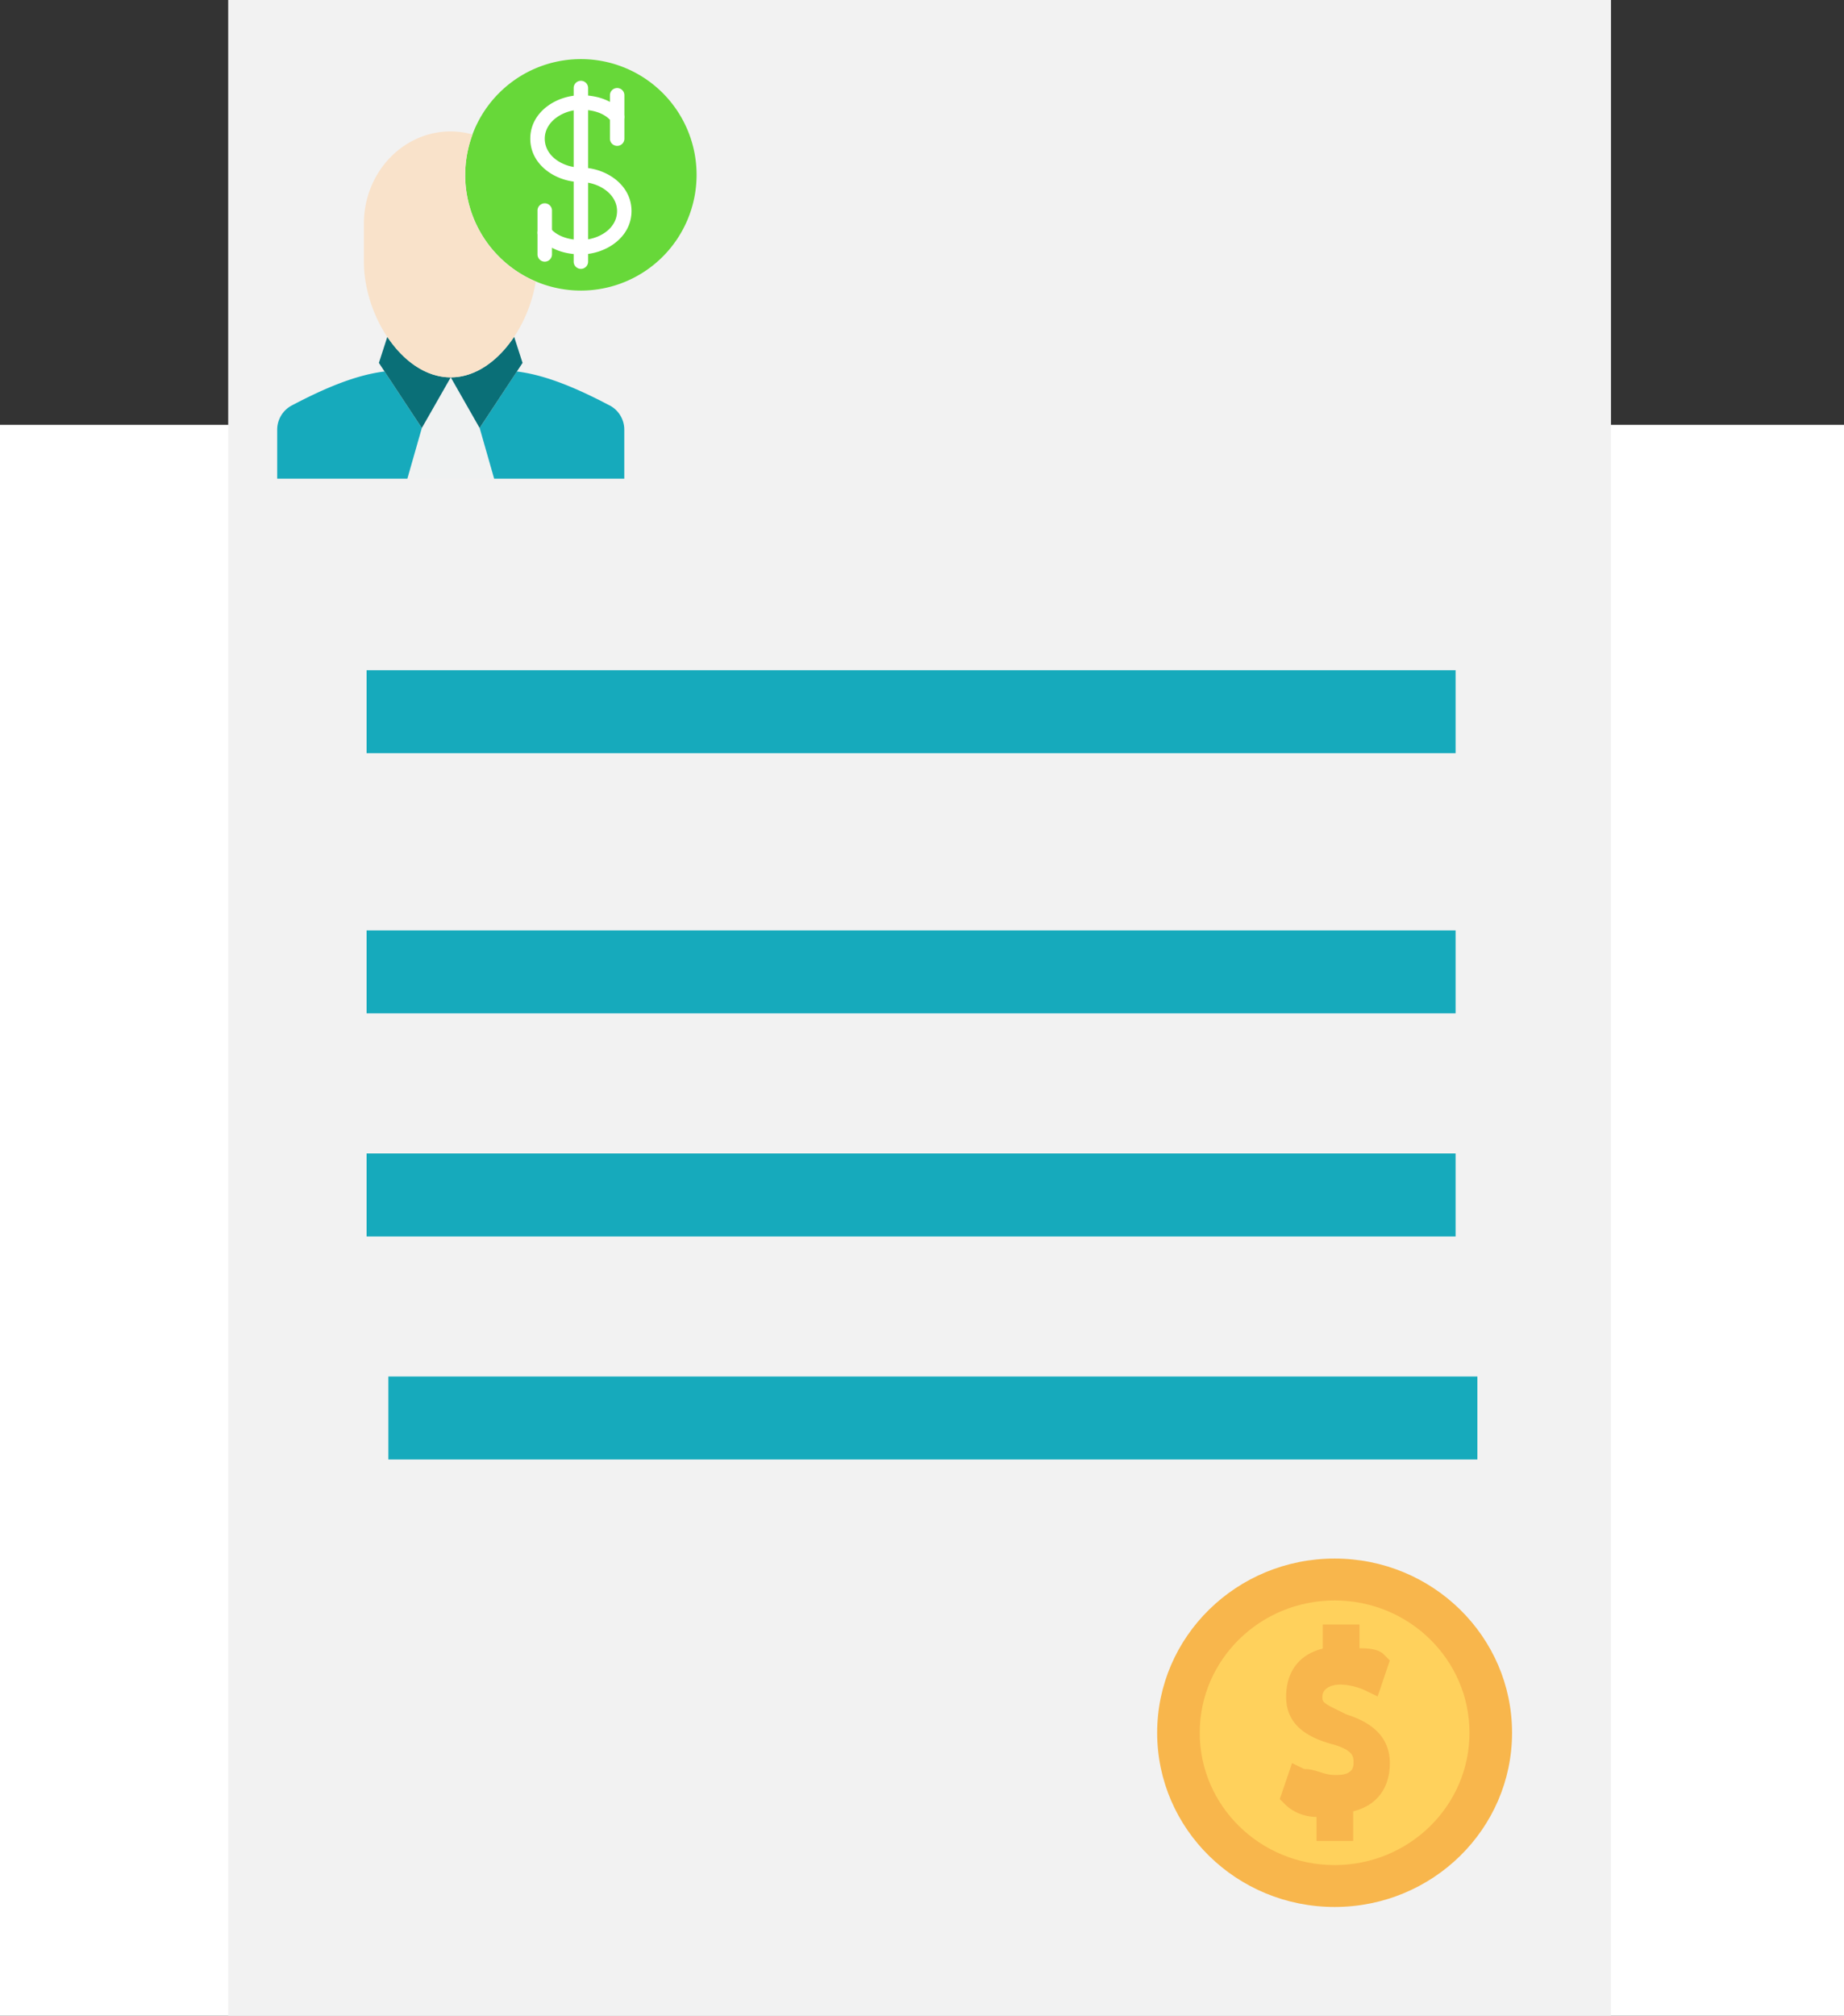 <svg id="Layer_1" data-name="Layer 1" xmlns="http://www.w3.org/2000/svg" viewBox="0 0 673.61 736.03"><rect x="0" y="0" width="673.61" height="736.03" fill="#333333" stroke="none"/><defs><style>.cls-1{fill:#fff;}.cls-2{fill:#f2f2f2;}.cls-3{fill:#f8b64c;}.cls-4{fill:#ffd15c;}.cls-5{fill:#16aabc;}.cls-6{fill:#f0f2f2;}.cls-7{fill:#67d839;}.cls-8{fill:#0a6f77;}.cls-9{fill:#f9e2ca;}</style></defs><rect class="cls-1" y="155.13" width="673.61" height="580.9"/><rect class="cls-2" x="83.36" width="505.13" height="736.03"/><ellipse class="cls-3" cx="487.53" cy="632.7" rx="64.82" ry="63.61"/><ellipse class="cls-4" cx="487.53" cy="632.7" rx="49.27" ry="48.31"/><path class="cls-3" d="M555.19,653.29c-8.93-4.34-8.93-4.34-8.93-6.63s2.16-4.34,6.77-4.34a23.46,23.46,0,0,1,8.93,2.17l4.47,2.17,4.46-13.13-2.16-2.17c-2.16-2.29-6.77-2.29-8.93-2.29V620.4H546.4v8.79c-8.93,2.17-13.39,8.8-13.39,17.6,0,11,8.93,15.29,17.86,17.59,6.77,2.16,6.77,4.33,6.77,6.62,0,4.34-4.46,4.34-6.77,4.34-4.47,0-6.77-2.17-11.24-2.17L535.17,671l-4.47,13.13,2.16,2.17a16.51,16.51,0,0,0,11.24,4.34v8.79h13.4V688.6c8.93-2.17,13.39-8.8,13.39-17.6C570.89,659.91,562,655.45,555.19,653.29Z" transform="translate(-63.19 -27.22)"/><rect class="cls-5" x="133.92" y="244.72" width="397.81" height="30.29"/><rect class="cls-5" x="133.92" y="339.73" width="397.81" height="30.29"/><rect class="cls-5" x="133.92" y="421.18" width="397.81" height="30.29"/><rect class="cls-5" x="141.87" y="502.62" width="397.81" height="30.29"/><polygon class="cls-6" points="175.22 156.29 154.09 156.29 164.63 137.8 175.22 156.29"/><polygon class="cls-6" points="148.8 174.78 154.09 156.29 175.22 156.29 180.5 174.78 148.8 174.78"/><path class="cls-7" d="M317.65,91.06a42.26,42.26,0,1,0-42.26,42.26,42.26,42.26,0,0,0,42.26-42.26" transform="translate(-63.19 -27.22)"/><path class="cls-5" d="M169.78,175.27a10,10,0,0,0-5.33,8.83V202H212l5.28-18.49-13.61-20.65c-10.5,1.28-21.89,6.09-33.89,12.41" transform="translate(-63.19 -27.22)"/><path class="cls-8" d="M204.69,150.18l-3.09,9.55,15.68,23.78L227.85,165c-9.16,0-17.38-6.16-23.16-14.84" transform="translate(-63.19 -27.22)"/><path class="cls-5" d="M285.92,175.27a10,10,0,0,1,5.32,8.83V202H243.7l-5.29-18.49L252,162.86c10.5,1.28,21.89,6.09,33.89,12.41" transform="translate(-63.19 -27.22)"/><path class="cls-8" d="M251,150.18l3.08,9.55-15.68,23.78L227.85,165c9.15,0,17.37-6.16,23.16-14.84" transform="translate(-63.19 -27.22)"/><path class="cls-9" d="M233.13,91.06a42.08,42.08,0,0,1,2.69-14.73,29.62,29.62,0,0,0-8-1.12c-17.51,0-31.7,15.08-31.7,33.68v13.87c0,19.84,14.19,42.26,31.7,42.26,15.39,0,28.22-17.35,31.09-35a42.28,42.28,0,0,1-25.81-38.94" transform="translate(-63.19 -27.22)"/><path class="cls-1" d="M275.39,125.4a2.64,2.64,0,0,1-2.64-2.64V59.36a2.64,2.64,0,0,1,5.28,0v63.4a2.64,2.64,0,0,1-2.64,2.64" transform="translate(-63.19 -27.22)"/><path class="cls-1" d="M275.39,120.11c-6.52,0-12.09-2.28-15.27-6.27a2.64,2.64,0,1,1,4.13-3.3c2.14,2.69,6.31,4.29,11.14,4.29,6.36,0,13.21-4,13.21-10.56,0-6.32-6.83-10.57-13.21-10.57-8.89,0-18.49-6.06-18.49-15.85S266.5,62,275.39,62c6.62,0,12.05,2.23,15.28,6.28a2.64,2.64,0,1,1-4.13,3.29c-2.21-2.76-6.17-4.28-11.15-4.28-6.38,0-13.2,4.24-13.2,10.56,0,6.53,6.85,10.57,13.2,10.57,8.9,0,18.49,6.06,18.49,15.85s-9.59,15.84-18.49,15.84" transform="translate(-63.19 -27.22)"/><path class="cls-1" d="M288.6,80.49A2.64,2.64,0,0,1,286,77.85V62a2.64,2.64,0,0,1,5.28,0V77.85a2.64,2.64,0,0,1-2.64,2.64" transform="translate(-63.19 -27.22)"/><path class="cls-1" d="M262.19,122.76a2.65,2.65,0,0,1-2.65-2.65V104.27a2.65,2.65,0,1,1,5.29,0v15.84a2.65,2.65,0,0,1-2.64,2.65" transform="translate(-63.19 -27.22)"/></svg>